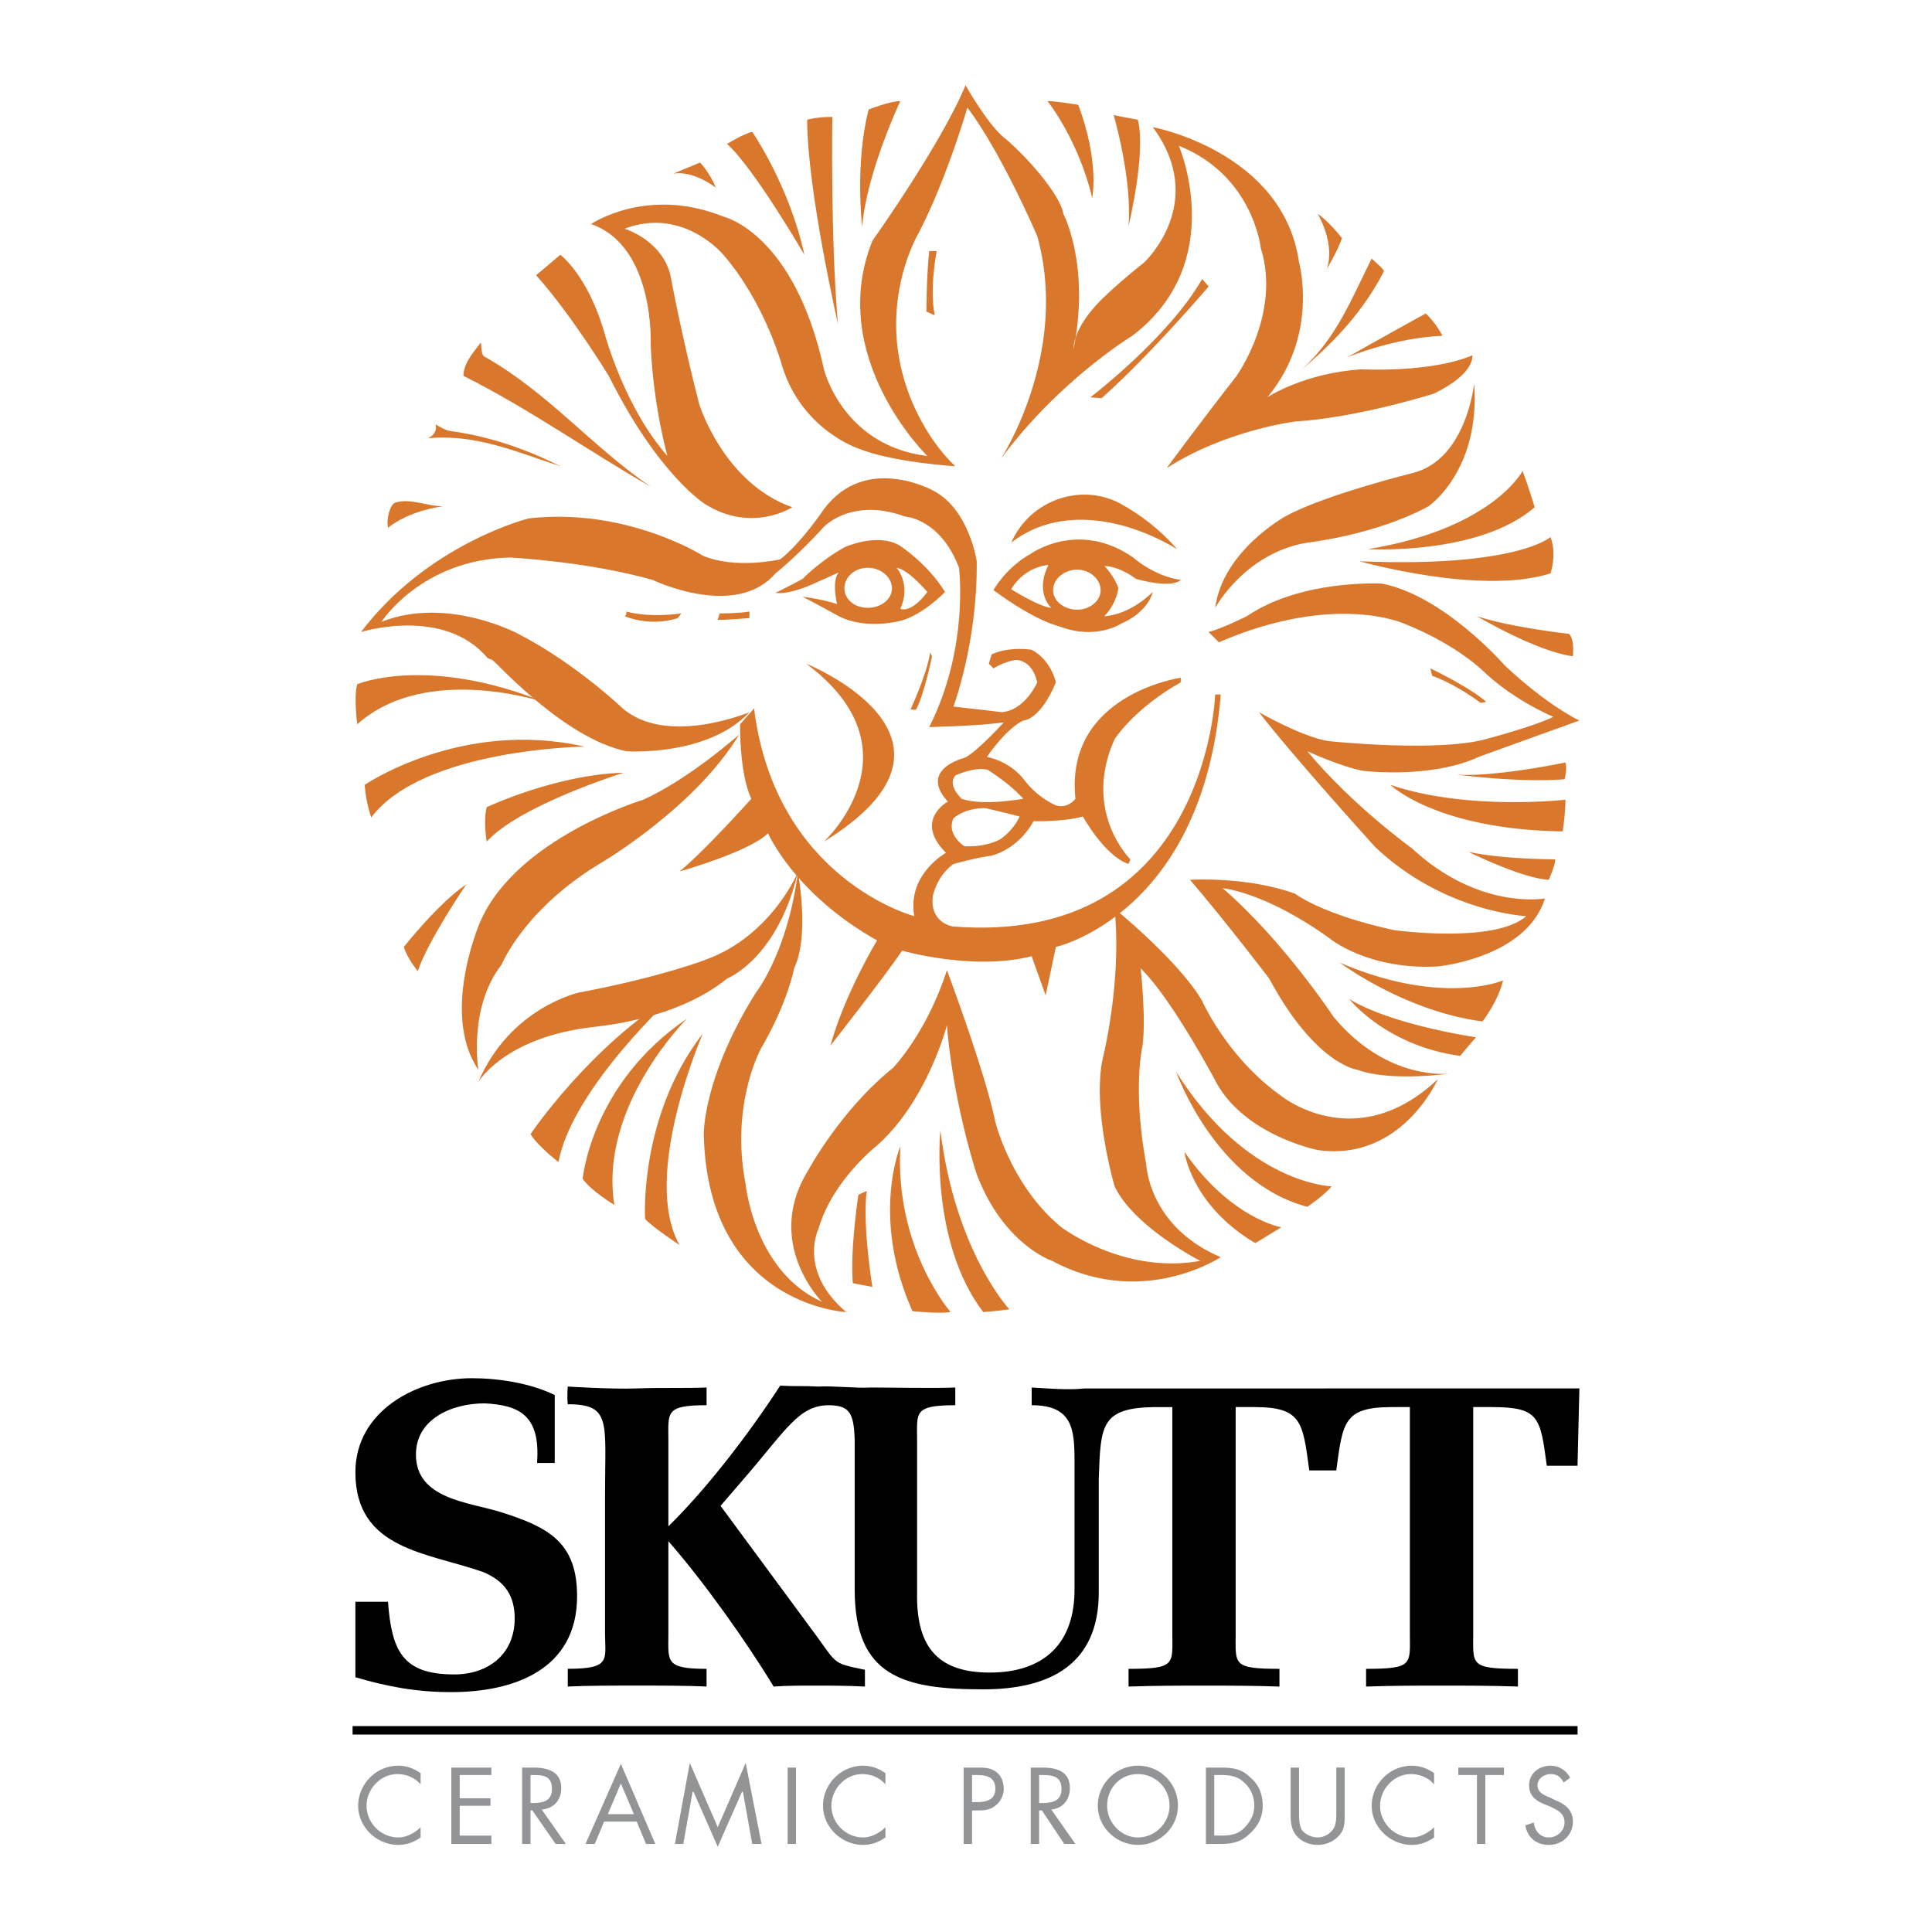 <svg xmlns="http://www.w3.org/2000/svg" width="2500" height="2500" viewBox="0 0 192.756 192.756"><path fill-rule="evenodd" clip-rule="evenodd" fill="#fff" d="M0 0h192.756v192.756H0V0z"/><path d="M96.332 8.504c-2.416 5.855-9.294 15.521-9.294 15.521-4.647 11.617 5.483 21.469 5.483 21.469-8.457-1.022-10.316-8.643-10.316-8.643-2.974-13.662-10.038-15.242-10.038-15.242-7.621-3.067-13.197.743-13.197.743 6.413 2.23 5.948 12.082 5.948 12.082.279 6.227 1.673 11.06 1.673 11.06-4.275-4.833-6.227-12.082-6.227-12.082-1.673-5.948-4.461-7.993-4.461-7.993l-2.417 2.044c3.438 3.811 7.249 10.038 7.249 10.038 5.019 10.038 9.666 12.826 9.666 12.826 4.647 2.881 8.643.279 8.643.279-6.877-2.417-9.294-10.316-9.294-10.316-1.766-6.878-2.788-12.454-2.788-12.454-.65-3.811-4.647-5.019-4.647-5.019 5.855-2.23 9.852 2.602 9.852 2.602 4.183 4.833 5.855 11.06 5.855 11.06 1.952 6.413 7.622 8.271 7.622 8.271 3.438 1.394 9.665 1.766 9.665 1.766-3.438-3.253-4.833-7.807-4.833-7.807-2.974-8.644 1.208-15.521 1.208-15.521 2.789-5.39 4.833-12.454 4.833-12.454 3.439 4.554 6.971 12.825 6.971 12.825 3.252 11.71-3.625 22.212-3.625 22.212 5.855-7.899 13.105-12.268 13.105-12.268 9.664-7.342 4.646-18.96 4.646-18.96 7.436 2.974 8.178 10.224 8.178 10.224 2.045 6.505-2.416 12.732-2.416 12.732-4.555 5.855-6.971 9.201-6.971 9.201 5.949-3.811 12.826-4.647 12.826-4.647 6.227-.372 13.848-2.788 13.848-2.788 4.182-2.045 3.811-3.811 3.811-3.811-4.182 1.766-11.061 1.394-11.061 1.394-5.762.372-9.387 2.788-9.387 2.788 5.205-6.227 3.16-13.476 3.16-13.476-1.58-11.06-14.592-13.477-14.592-13.477 5.576 7.528-.836 13.477-.836 13.477-2.787 2.23-4.275 3.718-4.275 3.718-2.973 2.974-2.787 4.926-2.787 4.926 1.672-8.365-1.023-13.477-1.023-13.477-.371-2.138-4.182-6.227-5.947-7.621-1.673-1.391-3.81-5.202-3.81-5.202z" fill-rule="evenodd" clip-rule="evenodd" fill="#d9782d"/><path d="M104.51 10.084c.838 0 3.068.372 3.068.372 2.137 5.669 1.393 9.294 1.393 9.294-1.393-5.855-4.461-9.666-4.461-9.666zM111.109 11.478c.836.186 2.416.465 2.416.465.836 3.438-.93 10.595-.93 10.595.374-4.74-1.486-11.06-1.486-11.06zM93.451 25.047h-.744c-.279 2.602-.279 6.041-.279 6.041l.836.372c-.557-2.602.187-6.413.187-6.413zM89.826 10.084c-1.022 0-3.16.836-3.16.836-1.394 5.391-.651 11.71-.651 11.71.465-5.483 3.811-12.546 3.811-12.546zM83.042 11.664c-1.58 0-2.51.279-2.51.279 0 6.97 3.067 20.354 3.067 20.354-.744-8.458-.557-20.633-.557-20.633zM75.049 13.151c-.836.186-2.51 1.208-2.51 1.208 2.695 2.417 7.714 11.06 7.714 11.06-1.487-6.877-5.204-12.268-5.204-12.268zM69.844 16.218c-1.115.464-2.695 1.115-2.695 1.115 2.044-.372 4.275 1.394 4.275 1.394-.651-1.58-1.58-2.509-1.58-2.509zM120.588 28.579l-.65-.744c-3.346 5.855-11.152 11.803-11.152 11.803l1.115.093c4.833-4.274 10.687-11.152 10.687-11.152zM131.463 21.33c1.209.837 2.416 2.417 2.416 2.417-.279 1.022-1.486 3.067-1.486 3.067.836-2.603-.93-5.484-.93-5.484zM100.887 54.137c1.951-4.368 7.062-5.948 10.873-3.903 2.045 1.115 4.09 2.695 5.67 4.554-4.926-2.974-11.619-4.461-16.543-.651zM48.282 35.549c6.32 3.532 10.781 9.015 16.637 13.012-6.32-3.625-12.175-7.807-18.681-11.06 0-1.394 1.301-2.695 1.673-3.252.185-.28 0 1.022.371 1.3zM44.843 42.984c3.997.558 7.528 1.766 11.06 3.532-4.275-1.394-8.458-3.253-13.198-2.788.558-.279.93-.744.744-1.394.465.279.929.558 1.394.65zM39.453 50.141c1.487-.464 3.16.372 4.74.372-1.952.279-3.903.929-5.483 2.138-.187-.837.186-2.324.743-2.51zM80.439 66.219c11.618 8.644 1.766 17.751 1.766 17.751 16.729-10.316-1.766-17.751-1.766-17.751zM92.986 65.476l-.186-.372c-.279 2.045-1.952 5.669-1.952 5.669.558.093.558 0 .558 0 .836-1.58 1.58-5.297 1.58-5.297z" fill-rule="evenodd" clip-rule="evenodd" fill="#d9782d"/><path d="M48.654 65.662c-4.368-5.205-12.64-2.603-12.64-2.603 6.691-8.829 16.729-11.338 16.729-11.338 9.758-1.115 17.38 3.718 17.38 3.718 3.252 1.394 7.714.372 7.714.372 2.138-1.673 4.368-5.019 4.368-5.019 4.182-5.576 10.874-1.859 10.874-1.859 3.625 1.859 4.369 7.063 4.369 7.063.092 8.085-2.324 14.499-2.324 14.499 1.766.186 4.833.558 4.833.558 2.322-.186 3.531-2.974 3.531-2.974-.559-2.417-2.23-2.23-2.23-2.23-1.115.186-2.139.836-2.139.836l-.465-.465.279-.929c1.766-.836 3.996-.464 3.996-.464 1.953 1.022 2.418 3.252 2.418 3.252-1.58 3.811-3.254 3.811-3.254 3.811-1.766.836-3.625 3.625-3.625 3.625 2.604.558 3.811 2.417 3.811 2.417 1.395 1.766 3.068 2.417 3.068 2.417 1.207.372 1.951-.65 1.951-.65-1.115-10.41 10.502-12.082 10.502-12.082v.464c-4.646 2.602-6.6 5.669-6.6 5.669-3.252 7.249 1.58 11.989 1.58 11.989l-.186.464c-2.416-.836-4.553-4.74-4.553-4.74-2.045.558-4.926.464-4.926.464-1.58 2.881-4.184 3.439-4.184 3.439-1.486.186-3.81.836-3.81.836-1.673 1.208-2.045 3.16-2.045 3.16-.372 2.695 1.952 3.067 1.952 3.067 25.372 2.045 26.21-23.142 26.21-23.142h.557c-1.766 21.934-16.449 25.187-16.449 25.187l-1.023 4.833-1.395-3.905c-5.854 1.487-12.918-.557-12.918-.557-1.766 2.603-7.156 9.479-7.156 9.479 1.394-5.111 4.647-10.502 4.647-10.502-8.271-4.647-10.874-10.688-10.874-10.688-1.858 1.859-8.829 3.811-8.829 3.811 2.416-1.952 7.156-7.249 7.156-7.249-1.208-2.603-1.115-7.436-1.115-7.436l1.394-1.58C77.372 87.781 91.22 91.406 91.22 91.406c-.744-4.182 3.16-6.32 3.16-6.32-3.253-3.252.186-5.112.186-5.112-2.974-3.252 1.673-4.368 1.673-4.368 1.208-.558 3.904-3.531 3.904-3.531-2.695.372-7.436.465-7.436.465 3.997-7.9 2.974-15.893 2.974-15.893-1.859-4.926-5.391-5.112-5.391-5.112-5.297-1.951-8.085 1.022-8.085 1.022-2.603 2.881-4.833 4.647-4.833 4.647-3.997 4.647-12.268.651-12.268.651-6.599-1.859-14.22-2.23-14.22-2.23-8.829.186-12.825 6.412-12.825 6.412 6.599-2.602 13.662 1.209 13.662 1.209 5.762 2.974 10.409 7.435 10.409 7.435 4.461 3.811 12.64.372 12.64.372-4.183 4.461-12.269 3.903-12.269 3.903-6.227-1.301-12.825-8.736-13.383-9.108l-.464-.186zm53.44 14.034c-1.301-1.487-3.531-2.881-3.531-2.881-1.301-.372-3.253.558-3.253.558-.836 1.022.651 2.324.651 2.324 2.043.742 6.133-.001 6.133-.001zm-.371 1.765c-1.766-.465-3.439-.837-3.439-.837-2.137 0-3.16 1.022-3.16 1.022-.744 1.673 1.115 2.789 1.115 2.789 2.324.093 3.625-.744 3.625-.744 1.394-1.022 1.859-2.23 1.859-2.23z" fill-rule="evenodd" clip-rule="evenodd" fill="#d9782d"/><path d="M113.34 57.762s-1.486-1.208-3.16-1.301c0 0 1.021 1.022 1.395 2.23 0 0-.094 1.395-1.395 2.789 0 0 2.324 0 4.832-2.417 0 0-.371 1.952-3.158 3.16 0 0-2.51 1.673-6.135.279 0 0-2.324-.465-6.6-3.625 0 0 1.209-2.231 3.719-3.625 0 0 4.74-3.438 10.223.372 0 0 2.045 1.858 4.74 2.23 0 .001-.651.93-4.461-.092zm-5.856 3.067c1.209 0 2.324-.836 2.324-1.951 0-1.116-1.115-2.045-2.324-2.045-1.301 0-2.416.929-2.416 2.045 0 1.114 1.116 1.951 2.416 1.951zm-6.597-2.045s2.787 1.766 3.996 1.859c0 0-1.674-1.487-.279-4.275 0 0-2.325.092-3.717 2.416zM138.062 27.092c-1.953 3.81-4.834 6.97-8.18 9.758 3.439-3.067 5.02-7.156 6.971-11.06.465.465 1.301 1.116 1.209 1.302zM142.244 31.274c1.021.93 1.672 2.231 1.672 2.231-4.832.186-9.479 2.137-9.479 2.137 2.417-1.393 7.807-4.368 7.807-4.368zM147.076 38.245c.65 8.736-4.555 12.268-4.555 12.268-5.297 2.881-12.082 3.625-12.082 3.625-6.227 1.022-9.199 6.506-9.199 6.506.742-5.669 6.971-9.108 6.971-9.108 3.809-2.138 12.824-4.368 12.824-4.368 5.299-1.396 6.041-8.923 6.041-8.923zM151.91 46.981c.65 1.766 1.207 3.625 1.207 3.625-5.576 4.833-16.635 4.182-16.635 4.182 12.454-2.045 15.428-7.807 15.428-7.807zM154.697 53.58c.65 1.766 0 3.625 0 3.625-6.971 2.231-19.053-1.208-19.053-1.208 15.708.649 19.053-2.417 19.053-2.417zM144.66 107.113s-6.227.836-11.617-5.67c0 0-5.02-7.621-11.061-12.826 0 0 4.275.372 10.689 5.019 0 0 3.811 3.161 10.779 2.788 0 0 8.83-.835 10.689-6.784 0 0-6.6 1.208-13.291-5.019 0 0-5.947-4.275-10.41-9.666 0 0 3.439 1.58 5.578 1.952 0 0 6.691.836 11.523-1.394 0 0 3.811-1.394 10.037-3.625 0 0-3.066-1.394-7.434-5.483 0 0-6.043-6.97-12.27-8.179 0 0-7.992-.465-13.475 3.253 0 0-2.418 1.208-3.812 1.58l1.023 1.022c11.617-5.019 18.494-1.858 18.494-1.858 5.576 2.23 8.18 5.019 8.18 5.019 3.066 2.788 6.691 4.275 6.691 4.275-1.859.929-6.412 2.137-6.412 2.137-4.834 1.487-16.08.279-16.08.279-2.695-.465-6.877-2.881-6.877-2.881 3.439 4.461 11.617 13.476 11.617 13.476 6.877 6.506 15.057 6.877 15.057 6.877-3.16 2.788-13.197 1.394-13.197 1.394-7.25-1.58-9.852-3.625-9.852-3.625-4.832-1.766-10.502-1.394-10.502-1.394 3.438 3.996 7.9 9.852 7.9 9.852 4.646 8.643 8.828 9.107 8.828 9.107 3.258 1.21 9.205.374 9.205.374zM89.826 61.944s-3.439.929-6.134-.465c0 0-1.673-.929-3.625-1.952 0 0 2.138.279 3.439.743 0 0-.558-2.416.186-3.16 0 0-1.673.744-2.695 1.209 0 0-2.23 1.022-3.625.836 0 0 2.044-1.022 2.695-1.394 0 0 1.58-1.673 4.182-3.16 0 0 3.253-1.487 5.483-.186 0 0 2.788 1.766 4.554 4.647.001.001-2.229 2.324-4.46 2.882zm-3.253-1.301c1.302 0 2.417-.836 2.417-1.952 0-1.115-1.115-2.044-2.417-2.044-1.301 0-2.323.93-2.323 2.044 0 1.116 1.022 1.952 2.323 1.952zm5.948-1.58s-1.858-2.23-3.067-2.417c0 0 1.487 1.673.372 4.089 0 .001 1.022.558 2.695-1.672zM147.355 61.479c3.346 1.115 9.201 1.766 9.201 1.766.557.558.371 2.23.371 2.23-3.624-.464-9.572-3.996-9.572-3.996z" fill-rule="evenodd" clip-rule="evenodd" fill="#d9782d"/><path d="M145.311 77.279c3.811.279 10.875-1.208 10.875-1.208.186.836-.094 1.673-.094 1.673-4.555.372-10.781-.465-10.781-.465zM138.713 78.301c7.621 2.603 17.473 1.487 17.473 1.487 0 1.394-.279 3.16-.279 3.16-12.641-.186-17.194-4.647-17.194-4.647zM146.52 84.993c3.438.744 8.643.744 8.643.744 0 .65-.65 2.044-.65 2.044-2.79-.186-7.993-2.788-7.993-2.788zM133.693 96.053c10.223 4.369 16.264 1.766 16.264 1.766-.465 2.045-2.043 4.09-2.043 4.09-7.809-1.022-14.221-5.856-14.221-5.856zM134.623 99.678c4.275 2.602 12.639 3.811 12.639 3.811a72.989 72.989 0 0 0-1.58 1.859c-7.434-1.024-11.059-5.67-11.059-5.67zM143.451 107.67c-8.178 7.715-15.613 1.674-15.613 1.674-5.391-3.811-7.9-9.48-7.9-9.48-2.322-3.996-8.736-9.201-8.736-9.201.744 7.435-1.207 15.056-1.207 15.056-1.023 5.02 1.207 12.639 1.207 12.639 1.953 4.09 8.551 7.436 8.551 7.436-7.621 1.395-13.848-3.346-13.848-3.346-5.018-4.09-6.598-10.502-6.598-10.502-1.023-5.018-4.833-15.148-4.833-15.148-2.045 6.318-5.391 9.758-5.391 9.758-5.205 4.184-8.458 10.223-8.458 10.223-4.461 7.25 1.394 13.105 1.394 13.105-6.785-3.066-7.621-11.711-7.621-11.711-1.58-8.086 1.58-13.662 1.58-13.662 2.603-4.461 3.253-7.898 3.253-7.898 1.58-3.347.372-9.574.372-9.574-1.022 7.993-4.182 11.99-4.182 11.99-5.297 8.457-5.205 14.127-5.205 14.127.372 17.1 14.22 17.75 14.22 17.75-4.833-4.088-2.789-8.271-2.789-8.271 1.395-4.832 5.763-8.271 5.763-8.271 5.111-4.461 7.063-12.082 7.063-12.082.65 7.9 2.974 14.871 2.974 14.871 2.695 7.062 7.527 8.643 7.527 8.643 9.016 4.834 16.822-.371 16.822-.371-7.248-3.066-7.436-9.295-7.436-9.295-1.393-7.434-.371-11.803-.371-11.803.371-2.695-.186-7.713-.186-7.713 3.16 3.066 7.621 11.523 7.621 11.523 2.975 5.205 10.037 6.6 10.037 6.6 8.367 1.204 11.99-7.067 11.99-7.067z" fill-rule="evenodd" clip-rule="evenodd" fill="#d9782d"/><path d="M117.336 106.928c7.064 11.244 15.521 11.43 15.521 11.43-.65.838-2.418 2.045-2.418 2.045-9.199-2.417-13.103-13.475-13.103-13.475zM118.172 114.92c4.648 6.691 9.666 7.527 9.666 7.527-1.207.744-2.602 1.58-2.602 1.58-6.414-3.81-7.064-9.107-7.064-9.107zM93.822 112.781c1.487 12.082 6.877 17.846 6.877 17.846-1.207.186-2.602.277-2.602.277-5.39-7.062-4.275-18.123-4.275-18.123zM89.826 114.361c-.558 10.225 5.019 16.543 5.019 16.543-1.208.188-3.811-.092-3.811-.092-4.182-9.386-1.208-16.451-1.208-16.451zM86.48 118.822c-.465 3.346.558 9.574.558 9.574l-1.952-.373c-.279-3.438.558-8.828.558-8.828l.836-.373zM79.603 87.038c-2.044 8.644-7.063 10.595-7.063 10.595-5.019 4.09-12.64 4.74-13.383 4.832-8.829 1.023-11.431 5.484-11.431 5.484 3.16-7.436 10.038-8.922 10.038-8.922 8.364-1.58 12.825-3.346 12.825-3.346 6.411-2.416 9.014-8.643 9.014-8.643z" fill-rule="evenodd" clip-rule="evenodd" fill="#d9782d"/><path d="M73.748 73.283c-4.368 7.249-13.662 12.733-13.662 12.733-7.807 4.647-10.038 10.223-10.038 10.223-3.346 4.275-2.323 10.502-2.323 10.502-3.811-5.668.186-14.777.186-14.777 3.625-8.364 16.264-12.175 16.264-12.175 4.554-2.045 9.573-6.506 9.573-6.506zM46.516 88.246c-2.695 1.766-6.227 6.228-6.227 6.228.372 1.208 1.394 2.416 1.394 2.416 1.023-3.068 4.833-8.644 4.833-8.644zM62.223 77.093c-6.785.186-13.662 3.438-13.662 3.438-.372 1.394 0 3.439 0 3.439 3.253-3.624 13.662-6.877 13.662-6.877zM54.509 70.123c-11.896-4.833-18.867-1.858-18.867-1.858-.371 1.208 0 3.996 0 3.996 6.971-6.227 18.867-2.138 18.867-2.138zM58.32 74.491c-12.268-2.788-21.934 3.811-21.934 3.811.093 1.673.651 3.253.651 3.253 5.204-6.878 21.283-7.064 21.283-7.064zM70.123 103.115c-6.413 8.273-5.762 18.496-5.762 18.496.743.836 3.438 2.602 3.438 2.602-3.903-6.877 2.324-21.098 2.324-21.098zM68.543 101.629c-9.573 6.506-10.409 15.986-10.409 15.986.836 1.207 3.16 2.602 3.16 2.602-1.581-9.852 7.249-18.588 7.249-18.588zM67.335 99.213c-8.458 5.111-14.406 13.941-14.406 13.941.743 1.207 2.788 2.787 2.788 2.787 1.394-7.435 11.618-16.728 11.618-16.728zM74.77 61.015c-1.022.186-2.975.186-2.975.186l-.186.65c1.022 0 3.16-.186 3.16-.186v-.65h.001zM67.985 61.201c-3.439.465-5.484-.186-5.484-.186 0 .465-.186.465-.186.465 2.881 1.115 5.297.186 5.297.186l.373-.465zM142.709 66.684c4.367 2.138 5.576 3.346 5.576 3.346l-.559.093c-2.787-2.044-4.832-2.695-4.832-2.695l-.185-.744z" fill-rule="evenodd" clip-rule="evenodd" fill="#d9782d"/><path d="M132.299 138.525h-24.07c-1.766.186-3.531 0-5.299-.092v1.766c4.09 0 4.275 2.416 4.275 5.576v12.826c0 5.391-3.066 8.271-8.457 8.271-5.483 0-7.342-2.881-7.25-7.994v-15.242c0-2.693-.372-3.438 3.811-3.438v-1.766c-2.044.092-6.041 0-8.457 0-1.301.092-3.811-.186-5.205-.094-1.58-.092-2.138 0-3.81-.092-3.067 4.738-7.342 10.314-11.153 14.033v-8.551c0-2.787-.372-3.531 3.811-3.531v-1.766c-2.045.092-4.461 0-6.971.092-2.509.094-6.877-.186-6.877-.186s-.093 1.023 0 1.766c4.368 0 3.717 1.766 3.717 8.922v13.941c0 2.604.65 3.531-3.717 3.531v1.768c1.951-.094 4.461-.094 6.877-.094 2.51 0 4.926 0 6.971.094V166.5c-4.182 0-3.811-.742-3.811-3.531v-9.201c3.439 3.904 7.807 10.037 10.502 14.5 1.301-.094 2.603-.094 3.997-.094 1.673 0 3.346 0 5.112.094v-1.674c-3.16-.65-2.788-.557-4.74-3.252l-9.666-13.105 2.324-2.695c4.182-4.832 5.483-7.342 8.457-7.342 2.138 0 2.51.836 2.603 3.438v14.965c0 8.643 4.833 9.943 12.826 9.943 6.691 0 11.525-2.508 11.525-9.666v-11.338c.186-5.297.186-7.062 5.482-7.156h1.859v22.584c0 3.068.371 3.531-4.369 3.531v1.768c2.604-.094 5.111-.094 7.529-.094 2.416 0 4.926 0 7.527.094V166.5c-4.74 0-4.369-.463-4.369-3.531v-22.584h1.859c4.74 0 4.834 1.486 5.484 6.32h2.695c.65-4.834.742-6.32 5.576-6.32h1.766v22.584c0 3.068.371 3.531-4.369 3.531v1.768c2.695-.094 5.113-.094 7.529-.094 2.51 0 4.926 0 7.621.094V166.5c-4.834 0-4.461-.463-4.461-3.531v-22.584h1.857c4.74 0 4.834 1.021 5.484 5.855h3.066l.186-7.715h-25.277z" fill-rule="evenodd" clip-rule="evenodd"/><path d="M55.345 139.178c-2.509-1.209-5.669-1.674-8.271-1.674-5.483 0-11.617 3.252-11.617 9.387 0 7.715 7.156 7.992 12.733 9.945 2.23.928 3.16 2.416 3.16 4.646 0 3.531-2.602 5.576-6.041 5.576-5.205 0-6.227-2.416-6.599-7.25h-3.253v7.529c3.16.93 6.041 1.486 9.573 1.486 6.227 0 12.546-2.23 12.546-9.572 0-5.391-2.881-6.877-7.528-8.365-3.252-1.021-8.55-1.301-8.55-5.762 0-3.531 3.532-5.111 6.877-5.111 3.346.186 5.576 1.115 5.205 5.947h1.766v-6.782h-.001z" fill-rule="evenodd" clip-rule="evenodd"/><path d="M41.962 176.91c-.651-.465-1.395-.744-2.23-.744-2.23 0-3.997 1.859-3.997 3.996 0 2.139 1.859 3.904 3.997 3.904.836 0 1.58-.279 2.23-.744v-1.021c-.558.557-1.395 1.021-2.23 1.021-1.766 0-3.16-1.486-3.16-3.16 0-1.672 1.394-3.16 3.067-3.16.929 0 1.766.373 2.323 1.023v-1.115zM45.029 183.973h3.996v-.836h-3.159v-2.975h3.067v-.742h-3.067v-2.324h3.159v-.744h-3.996v7.621zM52.929 177.096h.279c1.022 0 1.859.094 1.859 1.395 0 1.207-.93 1.395-1.859 1.395h-.279v-2.79zm0 3.531h.186l2.323 3.346h1.022l-2.417-3.438c1.208-.094 1.952-.93 1.952-2.139 0-1.672-1.394-2.045-2.788-2.045h-1.115v7.621h.836v-3.345h.001zM63.524 181.742l.93 2.23h.929l-3.438-7.992-3.532 7.992h.929l.93-2.23h3.252zm-.279-.742h-2.602l1.301-3.068L63.245 181zM67.335 183.973h.836l.93-5.203h.092l2.417 5.482 2.416-5.482h.093l.93 5.203h.929l-1.58-8.084-2.788 6.412-2.788-6.412-1.487 8.084zM79.417 176.352h-.836v7.621h.836v-7.621zM88.339 176.91c-.65-.465-1.394-.744-2.23-.744-2.23 0-3.997 1.859-3.997 3.996 0 2.139 1.859 3.904 3.997 3.904.836 0 1.58-.279 2.23-.744v-1.021c-.558.557-1.394 1.021-2.23 1.021-1.766 0-3.16-1.486-3.16-3.16 0-1.672 1.395-3.16 3.067-3.16.93 0 1.766.373 2.324 1.023v-1.115h-.001zM96.982 180.627h.651c.65 0 1.301-.092 1.766-.557.465-.373.744-1.023.744-1.58 0-.744-.279-1.395-.836-1.766-.559-.373-1.209-.373-1.859-.373h-1.301v7.621h.836v-3.345h-.001zm0-3.531h.372c.93 0 1.953.094 1.953 1.395 0 1.021-.838 1.301-1.768 1.301h-.557v-2.696zM103.674 177.096h.279c1.021 0 1.951.094 1.951 1.395 0 1.207-.93 1.395-1.951 1.395h-.279v-2.79zm0 3.531h.279l2.23 3.346h1.115l-2.416-3.438c1.115-.094 1.857-.93 1.857-2.139 0-1.672-1.301-2.045-2.787-2.045h-1.115v7.621h.836v-3.345h.001zM113.525 176.166c-2.137 0-3.996 1.766-3.996 3.996 0 2.139 1.859 3.904 3.996 3.904 2.23 0 3.996-1.766 3.996-3.904a3.966 3.966 0 0 0-3.996-3.996zm0 .836a3.134 3.134 0 0 1 3.16 3.16c0 1.674-1.395 3.16-3.16 3.16-1.672 0-3.066-1.486-3.066-3.16 0-1.766 1.301-3.16 3.066-3.16zM120.311 183.973h1.395c1.207 0 2.137-.186 2.973-1.021.836-.744 1.301-1.674 1.301-2.789s-.371-2.137-1.301-2.881c-.836-.836-1.766-.93-2.973-.93h-1.395v7.621zm.835-.836v-6.041h.65c.836 0 1.674.094 2.324.744.65.557 1.021 1.395 1.021 2.322 0 .838-.371 1.58-1.021 2.23-.65.652-1.395.744-2.324.744h-.65v.001zM129.604 176.352h-.836v4.74c0 .836.094 1.58.744 2.23.465.465 1.207.744 1.951.744s1.486-.279 2.045-.836c.65-.65.65-1.303.65-2.139v-4.74h-.836v4.463c0 .65 0 1.301-.373 1.766-.371.465-.93.742-1.486.742-.559 0-1.209-.277-1.58-.742-.279-.559-.279-1.115-.279-1.766v-4.462zM143.08 176.91c-.65-.465-1.395-.744-2.23-.744-2.23 0-3.996 1.859-3.996 3.996 0 2.139 1.859 3.904 3.996 3.904.836 0 1.58-.279 2.23-.744v-1.021c-.559.557-1.395 1.021-2.23 1.021-1.766 0-3.16-1.486-3.16-3.16 0-1.672 1.395-3.16 3.066-3.16.93 0 1.766.373 2.324 1.023v-1.115zM148.191 177.096h1.86v-.744h-4.555v.744h1.859v6.877h.836v-6.877zM156.648 177.375a2.166 2.166 0 0 0-1.951-1.209c-1.115 0-2.137.744-2.137 1.953 0 1.115.742 1.578 1.672 1.951l.465.186c.744.371 1.395.65 1.395 1.58 0 .836-.744 1.486-1.58 1.486s-1.395-.65-1.486-1.486l-.838.279c.186 1.207 1.115 1.951 2.324 1.951 1.395 0 2.416-1.021 2.416-2.324 0-1.207-.836-1.766-1.766-2.137l-.557-.279c-.465-.186-1.209-.465-1.209-1.207 0-.652.65-1.117 1.301-1.117s1.023.279 1.301.838l.65-.465z" fill-rule="evenodd" clip-rule="evenodd" fill="#929496"/><path fill="none" stroke="#000" stroke-width=".842" stroke-miterlimit="2.613" d="M35.178 172.635h122.215"/></svg>